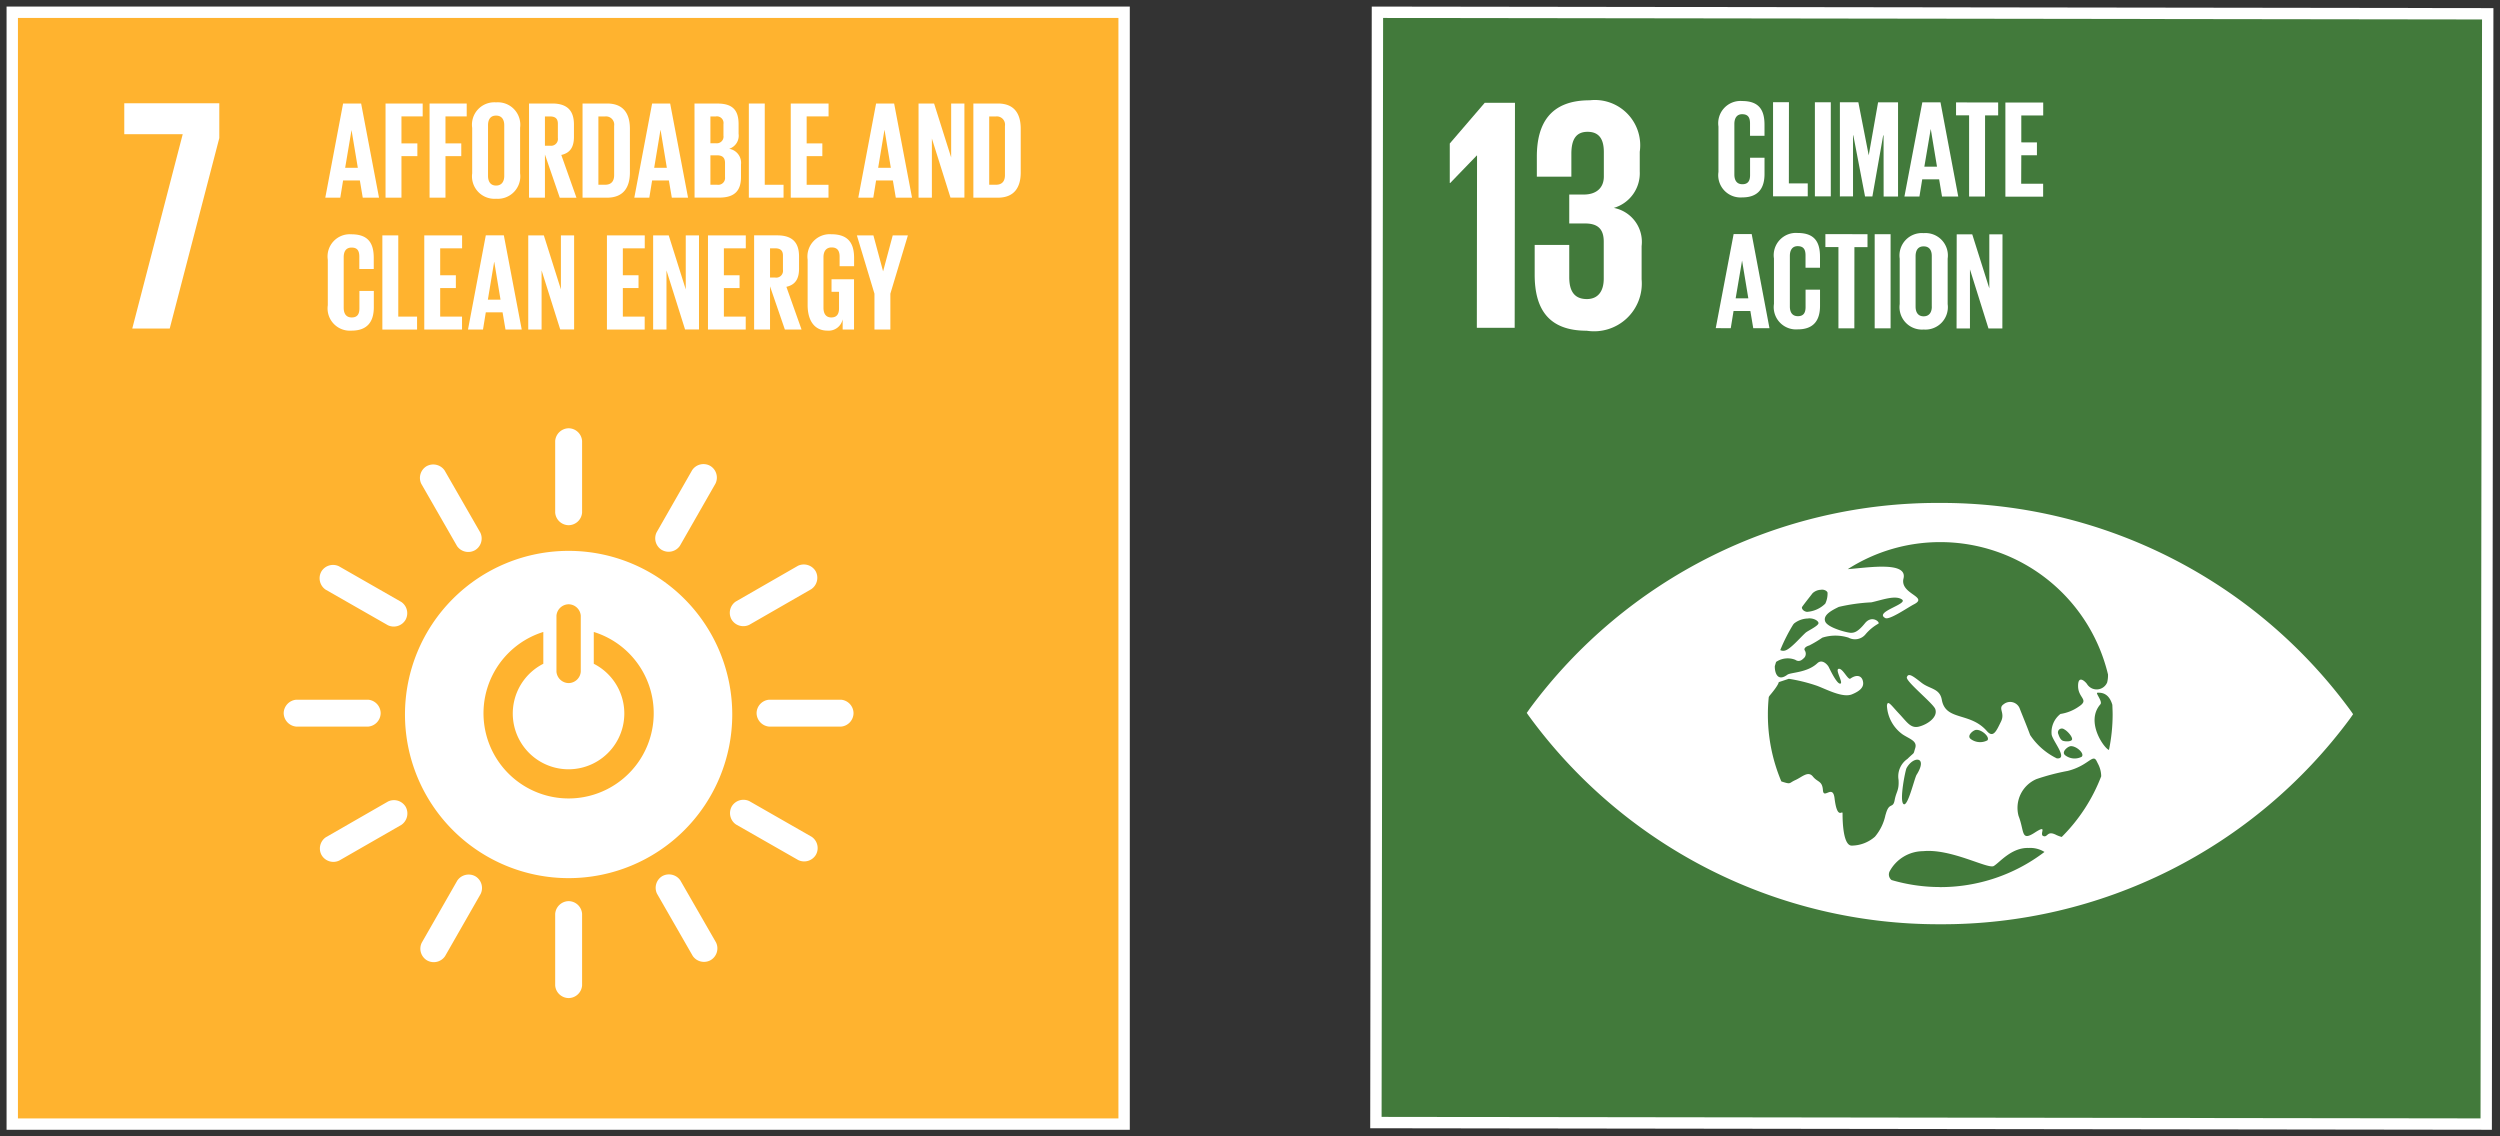 <svg xmlns="http://www.w3.org/2000/svg" xmlns:xlink="http://www.w3.org/1999/xlink" width="110" height="50" viewBox="0 0 110 50">
  <rect x="0" y="0" width="110" height="50" fill="#333333" stroke="none"/>
  <defs>
    <clipPath id="clip-path">
      <path id="Path_33867" data-name="Path 33867" d="M0,26.823H50v-50H0Z" transform="translate(0 23.177)" fill="none"/>
    </clipPath>
  </defs>
  <g id="Group_159078" data-name="Group 159078" transform="translate(-696 -8014)">
    <g id="Group_156304" data-name="Group 156304" transform="translate(756 8037.177)">
      <g id="Group_156207" data-name="Group 156207" transform="translate(0.54 -22.637)">
        <path id="Path_33864" data-name="Path 33864" d="M0,26.208l48.853.067.067-48.85L.067-22.645Z" transform="translate(0 22.645)" fill="#427a3b"/>
      </g>
      <g id="Group_156210" data-name="Group 156210" transform="translate(0 -23.177)" clip-path="url(#clip-path)">
        <g id="Group_156208" data-name="Group 156208" transform="translate(0.54 0.541)">
          <path id="Path_33865" data-name="Path 33865" d="M26.208,26.243l-48.853-.067.067-48.853,48.853.067Z" transform="translate(22.645 22.676)" fill="none" stroke="#fff" stroke-width="0.5"/>
        </g>
        <g id="Group_156209" data-name="Group 156209" transform="translate(7.177 22.129)">
          <path id="Path_33866" data-name="Path 33866" d="M13.743,5.831c-.2-.056-1.053-1.234-.378-2.008.11-.125-.227-.5-.134-.509.369-.028.563.2.66.531.006.145.013.291.013.438a7.76,7.76,0,0,1-.162,1.549M11.661,9.658a1.427,1.427,0,0,1-.239-.088c-.412-.211-.365.125-.567.05s.231-.546-.382-.149-.444-.063-.708-.736a1.377,1.377,0,0,1,.787-1.622,9.762,9.762,0,0,1,1.376-.36c.91-.227,1.1-.768,1.269-.438.032.063.06.121.088.175a1.189,1.189,0,0,1,.116.5,7.6,7.6,0,0,1-1.741,2.673m-5.352,2.2a7.542,7.542,0,0,1-2.131-.308.311.311,0,0,1-.091-.371,1.689,1.689,0,0,1,1.486-.9c1.23-.119,2.846.8,3.1.654s.779-.824,1.54-.794a1.178,1.178,0,0,1,.693.175,7.561,7.561,0,0,1-4.6,1.547M5.284,6.911c-.106.173-.393,1.448-.582,1.3s.08-1.48.134-1.581c.3-.548.949-.52.449.283m3.1-1.5a.689.689,0,0,1-.727-.065c-.19-.149.123-.395.237-.4.255-.024.639.334.49.468m3.346.019c-.082-.03-.153-.108-.216-.3a.171.171,0,0,1,.248-.218c.155.08.358.313.358.436s-.306.11-.39.078m.321.233c.257-.019.639.332.488.468a.678.678,0,0,1-.721-.065c-.192-.149.119-.395.233-.4M3.912,8.676a2.16,2.16,0,0,1-.466.971,1.572,1.572,0,0,1-1.036.393c-.345-.026-.39-.947-.39-1.42,0-.164-.233.321-.352-.664-.076-.632-.481.067-.511-.354S.927,7.263.715,7s-.475.024-.772.157-.173.2-.591.067l-.026-.011a7.527,7.527,0,0,1-.591-2.953,7.323,7.323,0,0,1,.039-.757.5.5,0,0,1,.045-.071c.4-.472.393-.585.393-.585L-.344,2.7A7.334,7.334,0,0,1,.9,3.009c.438.166,1.13.539,1.534.375.291-.119.52-.278.492-.522-.032-.3-.272-.375-.561-.17-.108.076-.334-.46-.513-.431s.22.626.069.652-.457-.628-.509-.731-.287-.367-.5-.168c-.449.425-1.176.4-1.32.507-.444.33-.561-.11-.552-.38.019-.063.037-.123.056-.183a.908.908,0,0,1,.846-.093c.194.132.337-.035.412-.112a.272.272,0,0,0,0-.308c-.05-.106.1-.183.2-.211A5.162,5.162,0,0,0,1.131.89a1.9,1.9,0,0,1,1.152,0A.6.6,0,0,0,3.039.733,2.034,2.034,0,0,1,3.591.278C3.7.226,3.319-.13,3.006.256s-.472.421-.619.421-1.025-.22-1.13-.5.274-.483.6-.641a8.011,8.011,0,0,1,1.432-.2c.46-.1,1.048-.33,1.344-.127S3.392-.244,3.9.027c.181.1.99-.464,1.266-.606.654-.337-.632-.449-.464-1.133.19-.772-1.575-.477-2.453-.412A7.529,7.529,0,0,1,6.328-3.314,7.59,7.59,0,0,1,13.7,2.508a1.264,1.264,0,0,1-.037.352.5.5,0,0,1-.889.067c-.078-.11-.4-.419-.39.108s.509.58.024.893a1.894,1.894,0,0,1-.8.319,1.019,1.019,0,0,0-.388.908c.052.291.744,1.083.231,1.048a2.965,2.965,0,0,1-1.176-1.027c-.155-.419-.328-.831-.451-1.146a.452.452,0,0,0-.714-.211c-.27.183.076.369-.119.764S8.656,5.33,8.371,5c-.738-.85-1.814-.434-1.983-1.376-.091-.511-.531-.464-.9-.755s-.576-.447-.639-.235C4.8,2.819,6.009,3.783,6.1,4.031c.129.367-.365.688-.725.774s-.518-.2-.869-.572-.507-.63-.533-.343a1.659,1.659,0,0,0,.695,1.26c.306.2.649.285.55.6s0,.138-.345.477a.928.928,0,0,0-.388.923c.026.475-.1.5-.173.893s-.244.054-.395.632M-.15.31C-.133.291-.118.273-.111.265a1.027,1.027,0,0,1,.6-.218c.19-.032.442.065.472.19S.484.588.392.675c-.263.242-.673.731-.913.785a.293.293,0,0,1-.2-.022A7.665,7.665,0,0,1-.15.31m.39-.772c.1-.145.425-.554.464-.606a.572.572,0,0,1,.367-.149c.116-.024.27.041.289.129a1.026,1.026,0,0,1-.1.481,1.262,1.262,0,0,1-.807.362C.275-.272.206-.411.241-.462m24.1,4.515A22.307,22.307,0,0,0,6.32-5.038,22.315,22.315,0,0,0-11.733,4c-.056.078-.1.145-.142.2.039.058.086.125.142.2A22.308,22.308,0,0,0,6.294,13.5a22.309,22.309,0,0,0,18.05-9.041c.056-.078.1-.145.14-.2-.037-.058-.084-.125-.14-.2" transform="translate(11.875 5.038)" fill="#fff"/>
        </g>
      </g>
      <g id="Group_156211" data-name="Group 156211" transform="translate(3.79 -18.654)">
        <path id="Path_33868" data-name="Path 33868" d="M1.539,0l-.013,9.9-1.665,0,.009-7.581H-.143l-1.169,1.21H-1.33l0-1.739L.208,0Z" transform="translate(1.33 0.001)" fill="#fff"/>
      </g>
      <g id="Group_156214" data-name="Group 156214" transform="translate(0 -23.177)" clip-path="url(#clip-path)">
        <g id="Group_156212" data-name="Group 156212" transform="translate(7.526 4.413)">
          <path id="Path_33869" data-name="Path 33869" d="M2.48,1.216v.861A1.589,1.589,0,0,1,1.339,3.684,1.522,1.522,0,0,1,2.562,5.365l0,1.461A2.1,2.1,0,0,1,.146,9.088c-1.693,0-2.291-.969-2.289-2.474v-1.3l1.521,0,0,1.417c0,.582.2.962.772.964.511,0,.744-.365.746-.891l0-1.635c0-.526-.233-.8-.818-.8h-.7l0-1.273.628,0C.549,3.1.9,2.821.9,2.3V1.227C.9.688.713.338.189.336S-.527.686-.529,1.3l0,1.01-1.519,0V1.43c0-1.463.6-2.483,2.328-2.481a1.993,1.993,0,0,1,2.2,2.267" transform="translate(2.143 1.051)" fill="#fff"/>
        </g>
        <g id="Group_156213" data-name="Group 156213" transform="translate(15.612 4.445)">
          <path id="Path_33870" data-name="Path 33870" d="M0,1.675l0-2A.979.979,0,0,1,1.044-1.447c.768,0,.982.429.982,1.042l0,.488H1.389V-.461c0-.257-.084-.4-.334-.406S.7-.688.7-.437l0,2.222c0,.25.1.429.354.429s.337-.16.337-.4V1.047h.636l0,.716c0,.593-.246,1.033-.984,1.031A.98.98,0,0,1,0,1.675" transform="translate(0 1.447)" fill="#fff"/>
        </g>
      </g>
      <g id="Group_156215" data-name="Group 156215" transform="translate(18.012 -18.68)">
        <path id="Path_33872" data-name="Path 33872" d="M0,0,0,4.142l1.527,0v-.57l-.831,0L.7,0Z" transform="translate(0.002)" fill="#fff"/>
      </g>
      <g id="Group_156216" data-name="Group 156216" transform="translate(19.855 -18.679)">
        <path id="Path_33873" data-name="Path 33873" d="M0,2.222l.7,0L.7-1.918l-.7,0Z" transform="translate(0 1.92)" fill="#fff"/>
      </g>
      <g id="Group_156217" data-name="Group 156217" transform="translate(20.955 -18.676)">
        <path id="Path_33874" data-name="Path 33874" d="M1.031.781H1.014L.539,3.469H.216L-.3.779H-.313l0,2.688H-.891l0-4.142h.813L.378,1.659h0L.79-.673h.878l0,4.144-.634,0Z" transform="translate(0.891 0.675)" fill="#fff"/>
      </g>
      <g id="Group_156218" data-name="Group 156218" transform="translate(23.795 -18.673)">
        <path id="Path_33875" data-name="Path 33875" d="M.47,1.518h.557L.752-.143h0ZM-.406,2.83.381-1.312l.8,0,.781,4.144-.714,0-.127-.757H.377l-.123.757Z" transform="translate(0.406 1.312)" fill="#fff"/>
      </g>
      <g id="Group_156219" data-name="Group 156219" transform="translate(26.066 -18.671)">
        <path id="Path_33876" data-name="Path 33876" d="M0,.306l.574,0,0,3.573.7,0L1.277.308h.576V-.26L0-.264Z" transform="translate(0 0.264)" fill="#fff"/>
      </g>
      <g id="Group_156220" data-name="Group 156220" transform="translate(28.237 -18.667)">
        <path id="Path_33877" data-name="Path 33877" d="M0,2.223l1.661,0v-.57l-.966,0L.7.4l.688,0V-.165L.7-.167l0-1.184.964,0v-.57L0-1.921Z" transform="translate(0 1.921)" fill="#fff"/>
      </g>
      <g id="Group_156221" data-name="Group 156221" transform="translate(15.493 -12.879)">
        <path id="Path_33878" data-name="Path 33878" d="M.47,1.517l.557,0L.752-.144h0ZM-.406,2.829l.787-4.14h.794l.783,4.144-.714,0-.127-.757H.377l-.123.757Z" transform="translate(0.406 1.311)" fill="#fff"/>
      </g>
      <g id="Group_156223" data-name="Group 156223" transform="translate(0 -23.177)" clip-path="url(#clip-path)">
        <g id="Group_156222" data-name="Group 156222" transform="translate(18.054 10.251)">
          <path id="Path_33879" data-name="Path 33879" d="M0,1.675l0-2A.979.979,0,0,1,1.044-1.447c.768,0,.982.429.982,1.042l0,.488H1.389V-.461c0-.257-.084-.4-.334-.406S.7-.688.7-.437l0,2.222c0,.25.1.429.354.429s.337-.16.337-.4V1.047h.636l0,.716c0,.593-.246,1.033-.984,1.031A.98.98,0,0,1,0,1.675" transform="translate(0 1.447)" fill="#fff"/>
        </g>
      </g>
      <g id="Group_156224" data-name="Group 156224" transform="translate(20.317 -12.875)">
        <path id="Path_33881" data-name="Path 33881" d="M0,.306H.574l0,3.575h.7L1.277.308h.576v-.57L0-.264Z" transform="translate(0 0.264)" fill="#fff"/>
      </g>
      <g id="Group_156225" data-name="Group 156225" transform="translate(22.486 -12.873)">
        <path id="Path_33882" data-name="Path 33882" d="M0,2.223H.7L.7-1.919l-.7,0Z" transform="translate(0 1.921)" fill="#fff"/>
      </g>
      <g id="Group_156227" data-name="Group 156227" transform="translate(0 -23.177)" clip-path="url(#clip-path)">
        <g id="Group_156226" data-name="Group 156226" transform="translate(23.587 10.26)">
          <path id="Path_33883" data-name="Path 33883" d="M.757,1.734l0-2.224C.759-.741.651-.918.4-.918S.047-.741.045-.491l0,2.222c0,.252.108.429.354.429s.36-.177.36-.427M-.654,1.621l0-2A.984.984,0,0,1,.4-1.5.985.985,0,0,1,1.456-.378l0,2A.988.988,0,0,1,.4,2.741.988.988,0,0,1-.654,1.621" transform="translate(0.654 1.498)" fill="#fff"/>
        </g>
      </g>
      <g id="Group_156228" data-name="Group 156228" transform="translate(26.089 -12.868)">
        <path id="Path_33885" data-name="Path 33885" d="M0,2.223H.589l0-2.6.815,2.6.611,0,.006-4.142-.58,0,0,2.377L.69-1.919l-.684,0Z" transform="translate(0 1.921)" fill="#fff"/>
      </g>
    </g>
    <g id="Group_156370" data-name="Group 156370" transform="translate(696 8037.177)">
      <path id="Path_33970" data-name="Path 33970" d="M.25,25.995H49.172V-22.927H.25Z" transform="translate(0.289 0.289)" fill="#ffb32f"/>
      <g id="Group_156340" data-name="Group 156340" transform="translate(0 -23.177)" clip-path="url(#clip-path)">
        <path id="Path_33971" data-name="Path 33971" d="M49.172,25.995H.25V-22.927H49.172Z" transform="translate(0.289 23.466)" fill="none" stroke="#fff" stroke-width="0.5"/>
        <g id="Group_156327" data-name="Group 156327" transform="translate(17.816 24.238)">
          <path id="Path_33972" data-name="Path 33972" d="M3.864,5.844A3.748,3.748,0,0,1,2.751-1.482v1.4a2.454,2.454,0,1,0,2.22,0V-1.482A3.747,3.747,0,0,1,3.864,5.844M3.329-2.2a.548.548,0,0,1,.537-.5.546.546,0,0,1,.533.5V.268a.544.544,0,0,1-.533.5.547.547,0,0,1-.537-.5ZM3.864-5.05a7.2,7.2,0,1,0,7.2,7.2,7.2,7.2,0,0,0-7.2-7.2" transform="translate(3.339 5.05)" fill="#fff"/>
        </g>
        <g id="Group_156328" data-name="Group 156328" transform="translate(12.482 30.787)">
          <path id="Path_33973" data-name="Path 33973" d="M2.289.317a.6.6,0,0,0-.554-.591H-1.419a.606.606,0,0,0-.559.591A.607.607,0,0,0-1.419.91H1.735A.6.6,0,0,0,2.289.317" transform="translate(1.978 0.274)" fill="#fff"/>
        </g>
        <g id="Group_156329" data-name="Group 156329" transform="translate(33.29 30.787)">
          <path id="Path_33974" data-name="Path 33974" d="M2.288.317a.6.6,0,0,0-.554-.591H-1.42a.6.6,0,0,0-.557.591A.605.605,0,0,0-1.42.91H1.734A.6.6,0,0,0,2.288.317" transform="translate(1.977 0.274)" fill="#fff"/>
        </g>
        <g id="Group_156330" data-name="Group 156330" transform="translate(24.428 39.65)">
          <path id="Path_33975" data-name="Path 33975" d="M.318,2.288a.6.6,0,0,0,.591-.554V-1.418a.6.6,0,0,0-.591-.559.605.605,0,0,0-.593.559V1.734a.6.6,0,0,0,.593.554" transform="translate(0.275 1.977)" fill="#fff"/>
        </g>
        <g id="Group_156331" data-name="Group 156331" transform="translate(32.124 35.189)">
          <path id="Path_33976" data-name="Path 33976" d="M2.026,1.3A.6.6,0,0,0,1.838.509L-.9-1.058a.6.6,0,0,0-.779.235.607.607,0,0,0,.19.792L1.251,1.535A.6.6,0,0,0,2.026,1.3" transform="translate(1.75 1.12)" fill="#fff"/>
        </g>
        <g id="Group_156332" data-name="Group 156332" transform="translate(18.495 38.484)">
          <path id="Path_33977" data-name="Path 33977" d="M.161,2.026a.6.6,0,0,0,.787-.188L2.514-.9a.6.6,0,0,0-.235-.779.607.607,0,0,0-.792.19L-.079,1.249a.6.6,0,0,0,.239.777" transform="translate(0.139 1.75)" fill="#fff"/>
        </g>
        <g id="Group_156333" data-name="Group 156333" transform="translate(28.846 38.474)">
          <path id="Path_33978" data-name="Path 33978" d="M1.3,2.023a.6.6,0,0,0,.237-.774L-.035-1.484a.608.608,0,0,0-.792-.19A.6.6,0,0,0-1.062-.9L.511,1.84a.6.6,0,0,0,.79.183" transform="translate(1.124 1.748)" fill="#fff"/>
        </g>
        <g id="Group_156334" data-name="Group 156334" transform="translate(14.077 35.205)">
          <path id="Path_33979" data-name="Path 33979" d="M.041,1.3a.6.6,0,0,0,.774.235L3.549-.035a.608.608,0,0,0,.19-.792.6.6,0,0,0-.779-.235L.224.511a.6.6,0,0,0-.183.79" transform="translate(0.035 1.124)" fill="#fff"/>
        </g>
        <g id="Group_156335" data-name="Group 156335" transform="translate(24.428 18.844)">
          <path id="Path_33980" data-name="Path 33980" d="M.318,2.288a.6.6,0,0,0,.591-.554V-1.42a.6.6,0,0,0-.591-.557.605.605,0,0,0-.593.557V1.734a.6.6,0,0,0,.593.554" transform="translate(0.275 1.977)" fill="#fff"/>
        </g>
        <g id="Group_156336" data-name="Group 156336" transform="translate(14.066 24.855)">
          <path id="Path_33981" data-name="Path 33981" d="M2.026,1.3A.6.6,0,0,0,1.838.509L-.9-1.058a.6.6,0,0,0-.779.235.607.607,0,0,0,.19.792L1.251,1.535A.6.6,0,0,0,2.026,1.3" transform="translate(1.75 1.12)" fill="#fff"/>
        </g>
        <g id="Group_156337" data-name="Group 156337" transform="translate(28.829 20.425)">
          <path id="Path_33982" data-name="Path 33982" d="M.161,2.026a.6.6,0,0,0,.787-.188L2.514-.9a.6.6,0,0,0-.235-.779.6.6,0,0,0-.792.19L-.079,1.25a.6.6,0,0,0,.239.777" transform="translate(0.139 1.751)" fill="#fff"/>
        </g>
        <g id="Group_156338" data-name="Group 156338" transform="translate(18.474 20.437)">
          <path id="Path_33983" data-name="Path 33983" d="M1.3,2.024a.6.6,0,0,0,.237-.774L-.035-1.486a.607.607,0,0,0-.792-.188A.6.6,0,0,0-1.062-.9L.511,1.84a.6.6,0,0,0,.79.183" transform="translate(1.124 1.749)" fill="#fff"/>
        </g>
        <g id="Group_156339" data-name="Group 156339" transform="translate(32.113 24.834)">
          <path id="Path_33984" data-name="Path 33984" d="M.041,1.3a.605.605,0,0,0,.774.237L3.549-.035a.605.605,0,0,0,.19-.792.605.605,0,0,0-.779-.235L.224.511a.6.6,0,0,0-.183.79" transform="translate(0.035 1.124)" fill="#fff"/>
        </g>
      </g>
      <g id="Group_156341" data-name="Group 156341" transform="translate(5.468 -18.632)">
        <path id="Path_33986" data-name="Path 33986" d="M0,.729H2.572L.352,9.279H2L4.181.9V-.63H0Z" transform="translate(0 0.63)" fill="#fff"/>
      </g>
      <g id="Group_156342" data-name="Group 156342" transform="translate(14.313 -18.622)">
        <path id="Path_33987" data-name="Path 33987" d="M.469,1.517h.557L.749-.144h0ZM-.405,2.831.378-1.311h.794l.787,4.142H1.243l-.127-.757H.378l-.123.757Z" transform="translate(0.405 1.311)" fill="#fff"/>
      </g>
      <g id="Group_156343" data-name="Group 156343" transform="translate(16.964 -18.622)">
        <path id="Path_33988" data-name="Path 33988" d="M0,0V4.142H.7V2.315h.7V1.754H.7V.567h.934V0Z" fill="#fff"/>
      </g>
      <g id="Group_156344" data-name="Group 156344" transform="translate(18.901 -18.622)">
        <path id="Path_33989" data-name="Path 33989" d="M0,0V4.142H.7V2.315h.695V1.754H.7V.567h.934V0Z" fill="#fff"/>
      </g>
      <g id="Group_156348" data-name="Group 156348" transform="translate(0 -23.177)" clip-path="url(#clip-path)">
        <g id="Group_156345" data-name="Group 156345" transform="translate(20.776 4.506)">
          <path id="Path_33990" data-name="Path 33990" d="M.757,1.734V-.491c0-.25-.11-.427-.36-.427S.043-.741.043-.491V1.734c0,.25.11.427.354.427s.36-.177.36-.427m-1.411-.11v-2A.985.985,0,0,1,.4-1.5.987.987,0,0,1,1.454-.381v2A.99.99,0,0,1,.4,2.741.988.988,0,0,1-.654,1.624" transform="translate(0.654 1.498)" fill="#fff"/>
        </g>
        <g id="Group_156346" data-name="Group 156346" transform="translate(23.28 4.554)">
          <path id="Path_33991" data-name="Path 33991" d="M.374.306V1.593H.6a.3.3,0,0,0,.343-.341V.642C.948.416.844.306.6.306Zm0,1.674v1.9h-.7V-.264H.691c.7,0,.96.349.96.93V1.2c0,.447-.16.71-.557.8l.667,1.881H1.027Z" transform="translate(0.323 0.264)" fill="#fff"/>
        </g>
        <g id="Group_156347" data-name="Group 156347" transform="translate(25.632 4.554)">
          <path id="Path_33992" data-name="Path 33992" d="M.531,1.918c.287,0,.4-.17.4-.423V-.673a.362.362,0,0,0-.4-.414H.238V1.918ZM1.625-.544V1.374c0,.634-.263,1.113-1.01,1.113H-.459V-1.657H.615c.746,0,1.01.47,1.01,1.113" transform="translate(0.459 1.657)" fill="#fff"/>
        </g>
      </g>
      <g id="Group_156349" data-name="Group 156349" transform="translate(27.91 -18.622)">
        <path id="Path_33994" data-name="Path 33994" d="M.469,1.517h.557L.751-.144H.745ZM-.405,2.831.378-1.311h.794l.787,4.142H1.245l-.129-.757H.378l-.123.757Z" transform="translate(0.405 1.311)" fill="#fff"/>
      </g>
      <g id="Group_156351" data-name="Group 156351" transform="translate(0 -23.177)" clip-path="url(#clip-path)">
        <g id="Group_156350" data-name="Group 156350" transform="translate(30.561 4.556)">
          <path id="Path_33995" data-name="Path 33995" d="M.374,1.222V2.517h.3a.3.3,0,0,0,.343-.334V1.559c0-.22-.1-.337-.349-.337Zm0-.531H.618A.294.294,0,0,0,.948.355V-.152A.293.293,0,0,0,.611-.489H.374Zm-.7-1.747H.684c.7,0,.93.324.93.91V.275A.606.606,0,0,1,1.2.935a.626.626,0,0,1,.52.69v.55c0,.587-.263.908-.96.908H-.323Z" transform="translate(0.323 1.056)" fill="#fff"/>
        </g>
      </g>
      <g id="Group_156352" data-name="Group 156352" transform="translate(32.949 -18.622)">
        <path id="Path_33997" data-name="Path 33997" d="M0,0V4.142H1.527V3.575H.7V0Z" fill="#fff"/>
      </g>
      <g id="Group_156353" data-name="Group 156353" transform="translate(34.793 -18.622)">
        <path id="Path_33998" data-name="Path 33998" d="M0,0V4.142H1.661V3.575H.7V2.315h.69V1.754H.7V.567h.964V0Z" fill="#fff"/>
      </g>
      <g id="Group_156354" data-name="Group 156354" transform="translate(37.765 -18.622)">
        <path id="Path_33999" data-name="Path 33999" d="M.469,1.517h.557L.751-.144H.745ZM-.405,2.831.378-1.311h.794l.787,4.142H1.245l-.129-.757H.378l-.123.757Z" transform="translate(0.405 1.311)" fill="#fff"/>
      </g>
      <g id="Group_156355" data-name="Group 156355" transform="translate(40.416 -18.622)">
        <path id="Path_34000" data-name="Path 34000" d="M.77,0V2.375L.019,0H-.665V4.142h.587V1.54l.818,2.6h.613V0Z" transform="translate(0.665)" fill="#fff"/>
      </g>
      <g id="Group_156358" data-name="Group 156358" transform="translate(0 -23.177)" clip-path="url(#clip-path)">
        <g id="Group_156356" data-name="Group 156356" transform="translate(42.828 4.554)">
          <path id="Path_34001" data-name="Path 34001" d="M.531,1.918c.287,0,.4-.17.4-.423V-.673a.362.362,0,0,0-.4-.414H.238V1.918ZM1.625-.544V1.374c0,.634-.263,1.113-1.01,1.113H-.459V-1.657H.615c.746,0,1.01.47,1.01,1.113" transform="translate(0.459 1.657)" fill="#fff"/>
        </g>
        <g id="Group_156357" data-name="Group 156357" transform="translate(14.423 10.309)">
          <path id="Path_34002" data-name="Path 34002" d="M0,1.675v-2A.978.978,0,0,1,1.04-1.447c.768,0,.982.427.982,1.04V.08H1.387V-.463c0-.257-.086-.4-.337-.4S.7-.69.7-.44V1.785c0,.25.1.427.354.427s.337-.157.337-.4V1.045h.634v.716c0,.591-.244,1.031-.982,1.031A.98.98,0,0,1,0,1.675" transform="translate(0 1.447)" fill="#fff"/>
        </g>
      </g>
      <g id="Group_156359" data-name="Group 156359" transform="translate(16.824 -12.82)">
        <path id="Path_34004" data-name="Path 34004" d="M0,0V4.144H1.527v-.57H.7V0Z" fill="#fff"/>
      </g>
      <g id="Group_156360" data-name="Group 156360" transform="translate(18.668 -12.82)">
        <path id="Path_34005" data-name="Path 34005" d="M0,0V4.144H1.661v-.57H.7V2.317h.69V1.754H.7V.57h.964V0Z" fill="#fff"/>
      </g>
      <g id="Group_156361" data-name="Group 156361" transform="translate(20.592 -12.821)">
        <path id="Path_34006" data-name="Path 34006" d="M.469,1.518h.557L.751-.143H.745ZM-.405,2.832.378-1.312h.794l.787,4.144H1.245l-.129-.757H.378l-.123.757Z" transform="translate(0.405 1.312)" fill="#fff"/>
      </g>
      <g id="Group_156362" data-name="Group 156362" transform="translate(23.243 -12.82)">
        <path id="Path_34007" data-name="Path 34007" d="M.771,0V2.377L.02,0H-.666V4.142h.587V1.54l.82,2.6h.611V0Z" transform="translate(0.666)" fill="#fff"/>
      </g>
      <g id="Group_156363" data-name="Group 156363" transform="translate(26.705 -12.82)">
        <path id="Path_34008" data-name="Path 34008" d="M0,0V4.144H1.661v-.57H.7V2.317h.69V1.754H.7V.57h.964V0Z" fill="#fff"/>
      </g>
      <g id="Group_156364" data-name="Group 156364" transform="translate(28.738 -12.82)">
        <path id="Path_34009" data-name="Path 34009" d="M.77,0V2.377L.021,0H-.665V4.142h.587V1.54l.818,2.6h.613V0Z" transform="translate(0.665)" fill="#fff"/>
      </g>
      <g id="Group_156365" data-name="Group 156365" transform="translate(31.151 -12.82)">
        <path id="Path_34010" data-name="Path 34010" d="M0,0V4.144H1.661v-.57H.7V2.317h.69V1.754H.7V.57h.964V0Z" fill="#fff"/>
      </g>
      <g id="Group_156368" data-name="Group 156368" transform="translate(0 -23.177)" clip-path="url(#clip-path)">
        <g id="Group_156366" data-name="Group 156366" transform="translate(33.184 10.356)">
          <path id="Path_34011" data-name="Path 34011" d="M.374.306V1.593H.6a.3.3,0,0,0,.343-.341V.642C.948.416.844.306.6.306Zm0,1.674v1.9h-.7V-.264H.691c.7,0,.96.349.96.93V1.2c0,.447-.16.71-.557.8l.667,1.879H1.027Z" transform="translate(0.323 0.264)" fill="#fff"/>
        </g>
        <g id="Group_156367" data-name="Group 156367" transform="translate(35.536 10.307)">
          <path id="Path_34012" data-name="Path 34012" d="M.564,1.062h.99V3.274h-.5V2.823a.629.629,0,0,1-.667.5c-.6,0-.874-.477-.874-1.12V.2A.982.982,0,0,1,.557-.918c.77,0,1,.427,1,1.04V.489H.92V.068C.92-.191.82-.338.57-.338S.21-.159.21.092V2.316c0,.25.1.427.343.427.224,0,.341-.127.341-.4V1.613H.564Z" transform="translate(0.487 0.918)" fill="#fff"/>
        </g>
      </g>
      <g id="Group_156369" data-name="Group 156369" transform="translate(37.703 -12.819)">
        <path id="Path_34014" data-name="Path 34014" d="M.79,1.376V2.951h-.7V1.376L-.683-1.189H.044L.467.382H.473L.894-1.189h.667Z" transform="translate(0.683 1.189)" fill="#fff"/>
      </g>
    </g>
  </g>
</svg>
